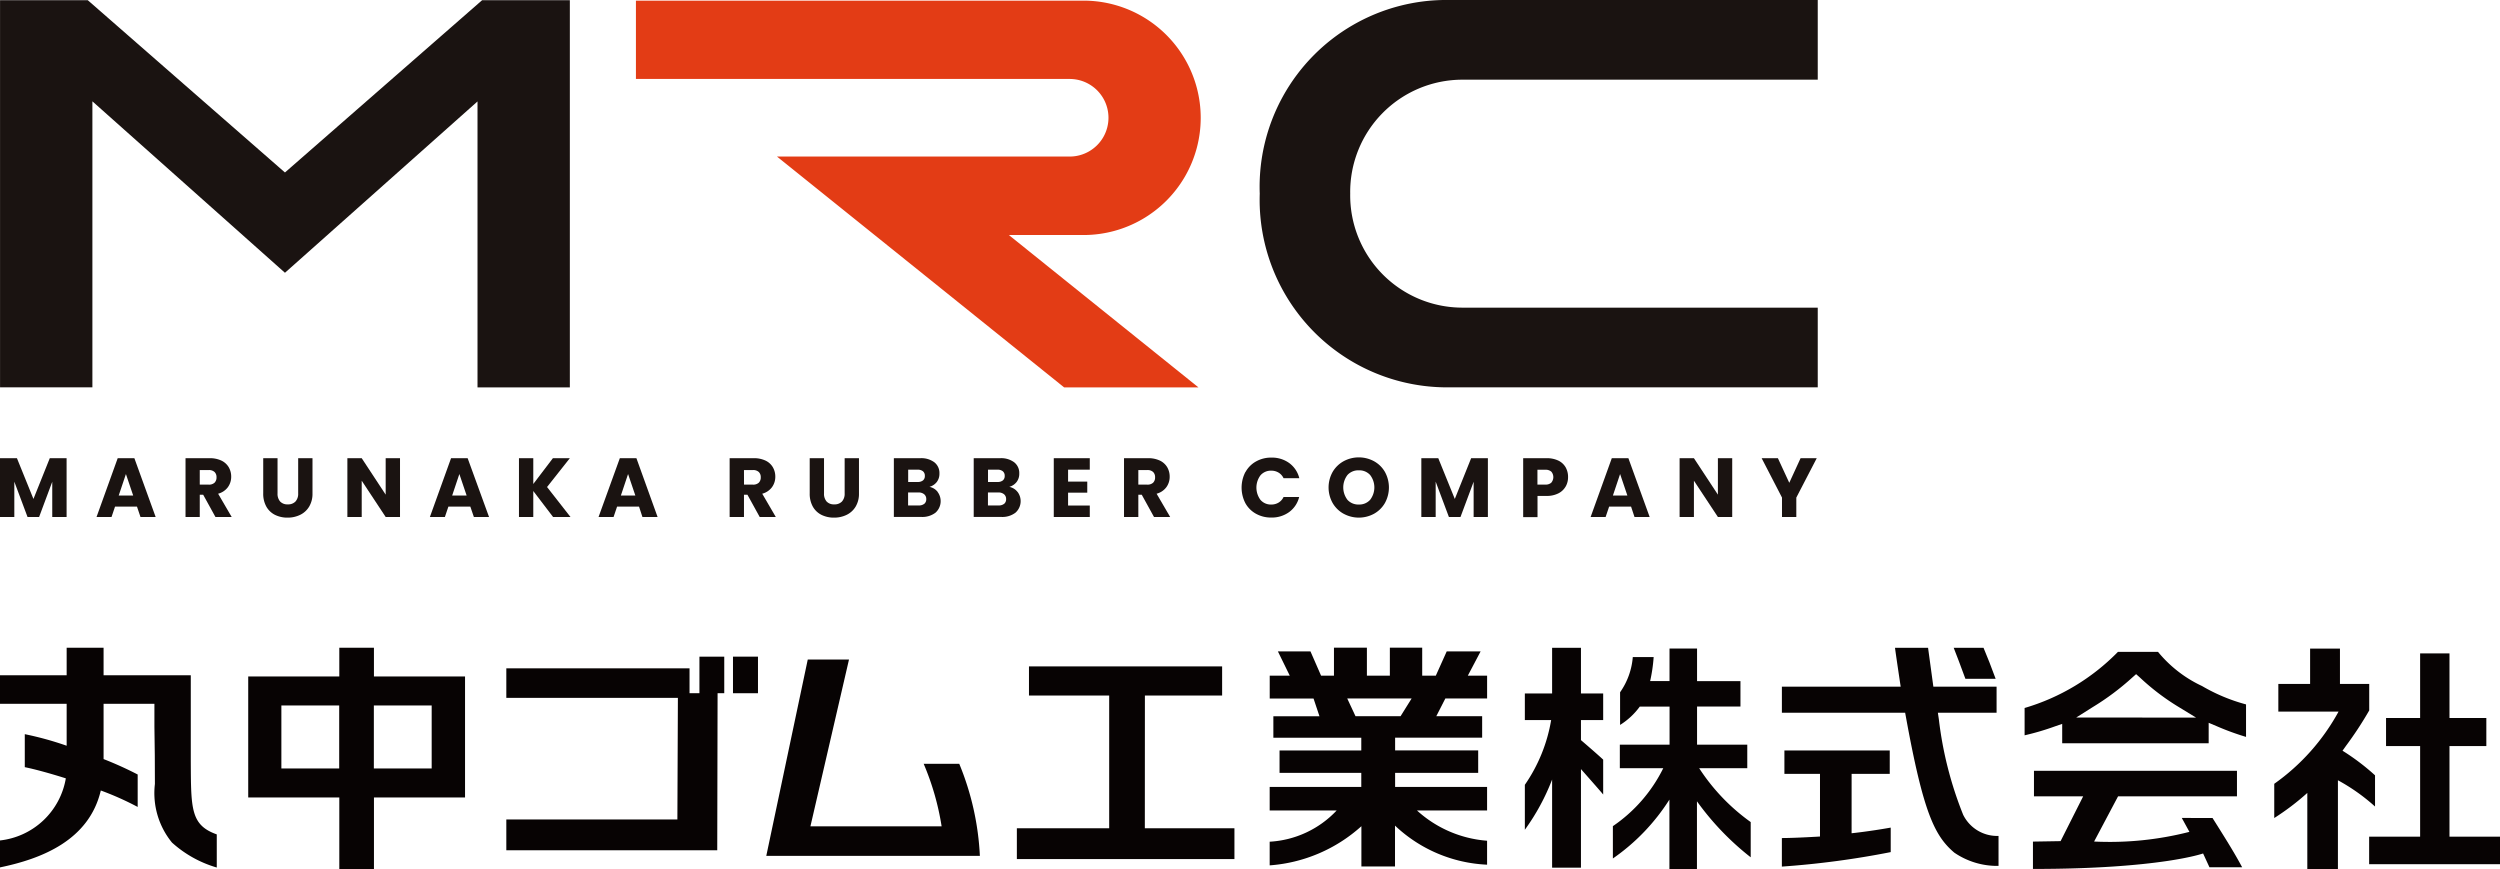 <svg xmlns="http://www.w3.org/2000/svg" xmlns:xlink="http://www.w3.org/1999/xlink" width="118.028" height="41.036" viewBox="0 0 118.028 41.036">
  <defs>
    <clipPath id="clip-path">
      <rect id="Rectangle_991" data-name="Rectangle 991" width="85.818" height="24.437" fill="none"/>
    </clipPath>
    <clipPath id="clip-path-2">
      <rect id="Rectangle_993" data-name="Rectangle 993" width="118.028" height="10.457" fill="none"/>
    </clipPath>
  </defs>
  <g id="Group_302" data-name="Group 302" transform="translate(-17.591 -12.847)">
    <g id="Group_256" data-name="Group 256" transform="translate(17.591 12.847)">
      <path id="Path_359" data-name="Path 359" d="M2.35,82.025l-.771,1.923L.8,82.025H0V84.8H.676V83.132L1.3,84.8h.546l.621-1.665V84.8h.677V82.025Z" transform="translate(0 -60.392)" fill="#1a1311"/>
      <path id="Path_360" data-name="Path 360" d="M18.657,82.773,19,83.789h-.684Zm-.388-.748-1,2.777h.708l.166-.491h1.036l.166.491h.716l-1.005-2.777Z" transform="translate(-12.712 -60.393)" fill="#1a1311"/>
      <g id="Group_255" data-name="Group 255" transform="translate(0 0)">
        <g id="Group_254" data-name="Group 254" clip-path="url(#clip-path)">
          <path id="Path_361" data-name="Path 361" d="M34.612,84.8l-.578-1.049h-.162V84.8H33.2V82.025h1.135a1.255,1.255,0,0,1,.56.114.8.8,0,0,1,.346.315.88.88,0,0,1,.115.445.829.829,0,0,1-.156.494.84.84,0,0,1-.461.309l.641,1.1Zm-.74-1.527h.419a.384.384,0,0,0,.279-.091.343.343,0,0,0,.093-.257.334.334,0,0,0-.093-.249.385.385,0,0,0-.279-.091h-.419Z" transform="translate(-24.441 -60.393)" fill="#1a1311"/>
          <path id="Path_362" data-name="Path 362" d="M47.793,82.025v1.661a.549.549,0,0,0,.123.384.462.462,0,0,0,.36.135.475.475,0,0,0,.364-.135.539.539,0,0,0,.127-.384V82.025h.676v1.658a1.175,1.175,0,0,1-.158.629,1.012,1.012,0,0,1-.425.388,1.335,1.335,0,0,1-.595.131,1.3,1.3,0,0,1-.588-.129.96.96,0,0,1-.41-.387,1.241,1.241,0,0,1-.15-.631V82.025Z" transform="translate(-34.69 -60.393)" fill="#1a1311"/>
          <path id="Path_363" data-name="Path 363" d="M145.623,82.025v1.661a.549.549,0,0,0,.123.384.462.462,0,0,0,.36.135.475.475,0,0,0,.364-.135.539.539,0,0,0,.127-.384V82.025h.676v1.658a1.175,1.175,0,0,1-.158.629,1.012,1.012,0,0,1-.425.388,1.335,1.335,0,0,1-.595.131,1.3,1.3,0,0,1-.588-.129.96.96,0,0,1-.41-.387,1.241,1.241,0,0,1-.15-.631V82.025Z" transform="translate(-106.72 -60.393)" fill="#1a1311"/>
          <path id="Path_364" data-name="Path 364" d="M64.67,84.8h-.677l-1.131-1.713V84.8h-.677V82.025h.677l1.131,1.721V82.025h.677Z" transform="translate(-45.785 -60.393)" fill="#1a1311"/>
          <path id="Path_365" data-name="Path 365" d="M78.865,84.311H77.829l-.166.491h-.708l1-2.777h.783L79.748,84.8h-.716Zm-.174-.522-.344-1.017-.34,1.017Z" transform="translate(-56.66 -60.393)" fill="#1a1311"/>
          <path id="Path_366" data-name="Path 366" d="M94.5,84.8l-.934-1.226V84.8h-.676V82.025h.676v1.218l.926-1.218h.8l-1.076,1.361L95.322,84.8Z" transform="translate(-68.389 -60.393)" fill="#1a1311"/>
          <path id="Path_367" data-name="Path 367" d="M109.061,84.311h-1.037l-.166.491h-.709l1.005-2.777h.783l1,2.777h-.716Zm-.174-.522-.344-1.017-.34,1.017Z" transform="translate(-78.891 -60.393)" fill="#1a1311"/>
          <path id="Path_368" data-name="Path 368" d="M132.042,84.8l-.578-1.049H131.3V84.8h-.677V82.025h1.136a1.251,1.251,0,0,1,.559.114.79.79,0,0,1,.346.315.875.875,0,0,1,.115.445.829.829,0,0,1-.156.494.844.844,0,0,1-.461.309l.641,1.1Zm-.74-1.527h.419a.383.383,0,0,0,.278-.091.342.342,0,0,0,.093-.257.332.332,0,0,0-.093-.249.384.384,0,0,0-.278-.091H131.3Z" transform="translate(-96.176 -60.393)" fill="#1a1311"/>
          <path id="Path_369" data-name="Path 369" d="M162.065,83.617a.729.729,0,0,1-.1.981,1.027,1.027,0,0,1-.678.2H160V82.025h1.25a1.027,1.027,0,0,1,.663.194.643.643,0,0,1,.239.526.636.636,0,0,1-.128.407.664.664,0,0,1-.343.226.647.647,0,0,1,.388.239m-1.393-.469h.443a.39.39,0,0,0,.255-.073.263.263,0,0,0,.089-.215.27.27,0,0,0-.089-.218.385.385,0,0,0-.255-.075h-.443Zm.761,1.031a.275.275,0,0,0,.093-.224.286.286,0,0,0-.1-.229.4.4,0,0,0-.267-.083h-.491v.613h.5a.4.4,0,0,0,.263-.077" transform="translate(-117.8 -60.393)" fill="#1a1311"/>
          <path id="Path_370" data-name="Path 370" d="M176.386,83.617a.728.728,0,0,1-.1.981,1.025,1.025,0,0,1-.678.2h-1.293V82.025h1.25a1.025,1.025,0,0,1,.662.194.642.642,0,0,1,.239.526.633.633,0,0,1-.129.407.663.663,0,0,1-.342.226.65.65,0,0,1,.388.239m-1.393-.469h.443a.392.392,0,0,0,.256-.073.263.263,0,0,0,.089-.215.27.27,0,0,0-.089-.218.386.386,0,0,0-.256-.075h-.443Zm.762,1.031a.275.275,0,0,0,.093-.224.286.286,0,0,0-.1-.229.4.4,0,0,0-.267-.083h-.491v.613h.5a.4.4,0,0,0,.263-.077" transform="translate(-128.345 -60.393)" fill="#1a1311"/>
          <path id="Path_371" data-name="Path 371" d="M189.312,82.566v.562h.906v.522h-.906v.609h1.025V84.8h-1.7V82.025h1.7v.542Z" transform="translate(-138.887 -60.392)" fill="#1a1311"/>
          <path id="Path_372" data-name="Path 372" d="M202.631,84.8l-.578-1.049h-.162V84.8h-.676V82.025h1.135a1.255,1.255,0,0,1,.56.114.8.8,0,0,1,.346.315.88.88,0,0,1,.115.445.829.829,0,0,1-.156.494.84.84,0,0,1-.461.309l.641,1.1Zm-.74-1.527h.419a.384.384,0,0,0,.279-.091.343.343,0,0,0,.093-.257.334.334,0,0,0-.093-.249.385.385,0,0,0-.279-.091h-.419Z" transform="translate(-148.149 -60.393)" fill="#1a1311"/>
          <path id="Path_373" data-name="Path 373" d="M222.467,82.588a1.267,1.267,0,0,1,.5-.5,1.441,1.441,0,0,1,.722-.18,1.383,1.383,0,0,1,.847.261,1.257,1.257,0,0,1,.471.712h-.744a.6.6,0,0,0-.236-.265.658.658,0,0,0-.346-.091.646.646,0,0,0-.506.218.97.97,0,0,0,0,1.163.646.646,0,0,0,.506.218.661.661,0,0,0,.346-.091.6.6,0,0,0,.236-.265H225a1.245,1.245,0,0,1-.471.71,1.388,1.388,0,0,1-.847.26,1.441,1.441,0,0,1-.722-.18,1.272,1.272,0,0,1-.5-.5,1.6,1.6,0,0,1,0-1.466" transform="translate(-163.665 -60.304)" fill="#1a1311"/>
          <path id="Path_374" data-name="Path 374" d="M238.54,84.537a1.359,1.359,0,0,1-.518-.508,1.5,1.5,0,0,1,0-1.466,1.366,1.366,0,0,1,.518-.506,1.508,1.508,0,0,1,1.436,0,1.339,1.339,0,0,1,.515.506,1.518,1.518,0,0,1,0,1.466,1.348,1.348,0,0,1-.515.508,1.5,1.5,0,0,1-1.434,0m1.25-.657a.96.96,0,0,0,0-1.173.684.684,0,0,0-.532-.22.691.691,0,0,0-.536.218.966.966,0,0,0,0,1.177.689.689,0,0,0,.536.219.681.681,0,0,0,.532-.222" transform="translate(-175.107 -60.282)" fill="#1a1311"/>
          <path id="Path_375" data-name="Path 375" d="M257.573,82.025V84.8H256.9V83.136l-.621,1.665h-.546l-.625-1.669V84.8h-.677V82.025h.8l.78,1.923.771-1.923Z" transform="translate(-187.328 -60.392)" fill="#1a1311"/>
          <path id="Path_376" data-name="Path 376" d="M274.676,83.36a.812.812,0,0,1-.34.323,1.2,1.2,0,0,1-.57.123h-.419v1h-.677V82.025h1.1a1.251,1.251,0,0,1,.561.114.793.793,0,0,1,.344.317.922.922,0,0,1,.114.463.891.891,0,0,1-.111.441M274,83.176a.4.4,0,0,0,0-.514.4.4,0,0,0-.289-.091h-.368v.7h.368a.405.405,0,0,0,.289-.091" transform="translate(-200.759 -60.393)" fill="#1a1311"/>
          <path id="Path_377" data-name="Path 377" d="M286.652,84.311h-1.036l-.166.491h-.708l1-2.777h.783l1.005,2.777h-.716Zm-.174-.522-.344-1.017-.34,1.017Z" transform="translate(-209.647 -60.393)" fill="#1a1311"/>
          <path id="Path_378" data-name="Path 378" d="M303.156,84.8h-.676l-1.132-1.713V84.8h-.676V82.025h.676l1.132,1.721V82.025h.676Z" transform="translate(-221.376 -60.393)" fill="#1a1311"/>
          <path id="Path_379" data-name="Path 379" d="M317.964,82.025,317,83.884V84.8h-.676v-.918l-.961-1.859h.767l.538,1.163.534-1.163Z" transform="translate(-232.194 -60.392)" fill="#1a1311"/>
          <path id="Path_380" data-name="Path 380" d="M251.861,18.287h-17.4a8.851,8.851,0,0,1-8.944-9.143A8.817,8.817,0,0,1,234.463,0h17.4V3.762h-16.8a5.3,5.3,0,0,0-5.275,5.381,5.3,5.3,0,0,0,5.275,5.381h16.8Z" transform="translate(-166.043 0)" fill="#1a1311"/>
          <path id="Path_381" data-name="Path 381" d="M113.841,3.8h20.478a1.831,1.831,0,1,1,0,3.663H120.5l13.559,10.9H140.4l-8.952-7.195h3.524a5.533,5.533,0,1,0,0-11.066H113.841Z" transform="translate(-83.818 -0.072)" fill="#e33c15"/>
          <path id="Path_382" data-name="Path 382" d="M22.77.03,13.46,8.165,4.149.03H.009V18.309H4.369V4.806L13.46,12.9l9.091-8.089v13.5H26.91V.03Z" transform="translate(-0.007 -0.022)" fill="#1a1311"/>
        </g>
      </g>
    </g>
    <g id="Group_258" data-name="Group 258" transform="translate(17.591 43.426)">
      <g id="Group_257" data-name="Group 257" transform="translate(0 0)" clip-path="url(#clip-path-2)">
        <path id="Path_383" data-name="Path 383" d="M201.088.008h-1.362V2.165h-1.287V3.42h1.242a7.561,7.561,0,0,1-1.242,3.058V8.6a10.379,10.379,0,0,0,1.287-2.371V10.39h1.362V5.736s.886,1,1.049,1.2V5.29c-.289-.272-1.049-.922-1.049-.922V3.42h1.049V2.165h-1.049Z" transform="translate(-126.449 -0.005)" fill="#070303"/>
        <path id="Path_384" data-name="Path 384" d="M213.982,5.758h2.263V4.646h-2.371v-1.8h2.049v-1.2h-2.049V.106h-1.3V1.643h-.915a7.5,7.5,0,0,0,.166-1.132h-.985a3.353,3.353,0,0,1-.6,1.661V3.714a3.34,3.34,0,0,0,.931-.867h1.405v1.8h-2.348V5.758h2.05A7.1,7.1,0,0,1,209.9,8.492v1.527a9.7,9.7,0,0,0,2.669-2.78v3.286h1.3V7.319a12.911,12.911,0,0,0,2.538,2.644V8.3a9.429,9.429,0,0,1-2.43-2.538" transform="translate(-133.754 -0.068)" fill="#070303"/>
        <path id="Path_385" data-name="Path 385" d="M240.445,7.885A17.556,17.556,0,0,1,239.3,3.38l-.046-.306h2.772V1.843h-2.985L238.791.008H237.23c.061.464.268,1.835.268,1.835H231.89V3.074h5.819l.04.218c.817,4.479,1.343,5.594,2.282,6.389a3.585,3.585,0,0,0,2.087.625V8.891a1.79,1.79,0,0,1-1.673-1.005" transform="translate(-147.765 -0.005)" fill="#070303"/>
        <path id="Path_386" data-name="Path 386" d="M256.232,1.473c-.161-.453-.435-1.143-.573-1.465h-1.408c.107.269.365.944.553,1.465Z" transform="translate(-162.015 -0.005)" fill="#070303"/>
        <path id="Path_387" data-name="Path 387" d="M235.183,14.475h1.8V13.369H232.01v1.106h1.68v2.958s-1.162.072-1.8.072v1.348a41.314,41.314,0,0,0,5.139-.684V17.012c-1.025.183-1.847.267-1.847.267Z" transform="translate(-147.766 -8.519)" fill="#070303"/>
        <path id="Path_388" data-name="Path 388" d="M269.775.544h-1.893a10.186,10.186,0,0,1-4.406,2.649v1.29a12.144,12.144,0,0,0,1.422-.418l.353-.122v.917h6.915V3.892l.37.156a12.317,12.317,0,0,0,1.394.51V3.024a8.412,8.412,0,0,1-2.078-.868A5.922,5.922,0,0,1,269.775.544m-3.864,3.1.78-.492a12.153,12.153,0,0,0,1.872-1.4l.177-.157.177.157a10.992,10.992,0,0,0,1.844,1.4l.809.494Z" transform="translate(-167.892 -0.347)" fill="#070303"/>
        <path id="Path_389" data-name="Path 389" d="M271.587,18.243l.36.656a15.164,15.164,0,0,1-4.5.457l1.131-2.134h5.614V16.015h-9.584v1.207h2.323l-1.066,2.115-1.305.022V20.65c6,0,8.033-.731,8.033-.731l.3.652h1.544c-.315-.586-.624-1.1-1.4-2.327Z" transform="translate(-168.582 -10.205)" fill="#070303"/>
        <path id="Path_390" data-name="Path 390" d="M300.722,6.1a10.723,10.723,0,0,0-1.535-1.162l.167-.234a17.084,17.084,0,0,0,1.094-1.668V1.785h-1.382V.117h-1.409V1.785h-1.5V3.092H299A10.079,10.079,0,0,1,295.964,6.5V8.116a11.746,11.746,0,0,0,1.561-1.185v3.592h1.445V6.333a9.092,9.092,0,0,1,1.752,1.24Z" transform="translate(-188.594 -0.075)" fill="#070303"/>
        <path id="Path_391" data-name="Path 391" d="M312.107,9.392V5.117h1.74V3.791h-1.74V.741h-1.386V3.791h-1.609V5.117h1.609V9.392h-2.407v1.3h6.178v-1.3Z" transform="translate(-196.464 -0.472)" fill="#070303"/>
        <path id="Path_392" data-name="Path 392" d="M138.373,3.806h3.646V2.43H132.9V3.806h3.787v6.267h-4.359v1.454H142.6V10.073h-4.23Z" transform="translate(-84.321 -1.549)" fill="#070303"/>
        <path id="Path_393" data-name="Path 393" d="M175.184.176h-1.6L173.07,1.32h-.643V0H170.9V1.32h-1.084V0h-1.555V1.32h-.609l-.5-1.144h-1.538l.56,1.144h-.946V2.4h2.069l.28.838H165.4V4.251h4.151v.6h-3.859V5.91h3.859v.664h-4.325V7.685h3.163a4.7,4.7,0,0,1-3.163,1.475v1.117a7.248,7.248,0,0,0,4.33-1.849v1.9h1.587V8.4a6.754,6.754,0,0,0,4.347,1.845V9.114a5.527,5.527,0,0,1-3.31-1.429h3.31V6.574h-4.342V5.91h3.922V4.848h-3.922v-.6h4.109V3.235h-2.165l.428-.838h1.971V1.32h-.91Zm-3.778,3.059h-2.128l-.391-.838h3.041Z" transform="translate(-105.283 -0.001)" fill="#070303"/>
        <path id="Path_394" data-name="Path 394" d="M9.007,5.371V2.647h0V1.3H4.89V0H3.147V1.3H0V2.647H3.147V4.628A15.179,15.179,0,0,0,1.17,4.082V5.64c.437.087,1.15.279,1.938.528A3.548,3.548,0,0,1,0,9.1v1.272C1.992,9.96,4.208,9.081,4.759,6.741A13.827,13.827,0,0,1,6.5,7.518V5.986A16.89,16.89,0,0,0,4.89,5.258V2.647h2.4V3.733l.018,1.348.005,1.355A3.685,3.685,0,0,0,8.12,9.2a5.41,5.41,0,0,0,2.114,1.178V8.814C9,8.374,9.019,7.607,9.007,5.371" transform="translate(0 0)" fill="#070303"/>
        <path id="Path_395" data-name="Path 395" d="M40.973,1.358h-2.73V0H36.608V1.358h-4.3V7.07h4.3v3.387h1.636V7.07h4.3V1.358H40.973Zm-7.1,1.368h2.73V5.7h-2.73Zm4.366,0h2.73V5.7h-2.73Z" transform="translate(-20.589 0)" fill="#070303"/>
        <path id="Path_396" data-name="Path 396" d="M107.153,6.465A12.428,12.428,0,0,1,108,9.416h-6.194l1.821-7.873H101.68l-1.958,9.268h10.084a13,13,0,0,0-.973-4.346Z" transform="translate(-63.545 -0.983)" fill="#070303"/>
        <path id="Path_397" data-name="Path 397" d="M75,2.888h-.467V1.715h-8.65l0,1.393h8.1l-.024,5.743H65.883l0,1.453h9.958l.016-7.414h.315V1.163H75Z" transform="translate(-41.979 -0.741)" fill="#070303"/>
        <rect id="Rectangle_992" data-name="Rectangle 992" width="1.18" height="1.727" transform="translate(34.605 0.422)" fill="#070303"/>
      </g>
    </g>
  </g>
</svg>
